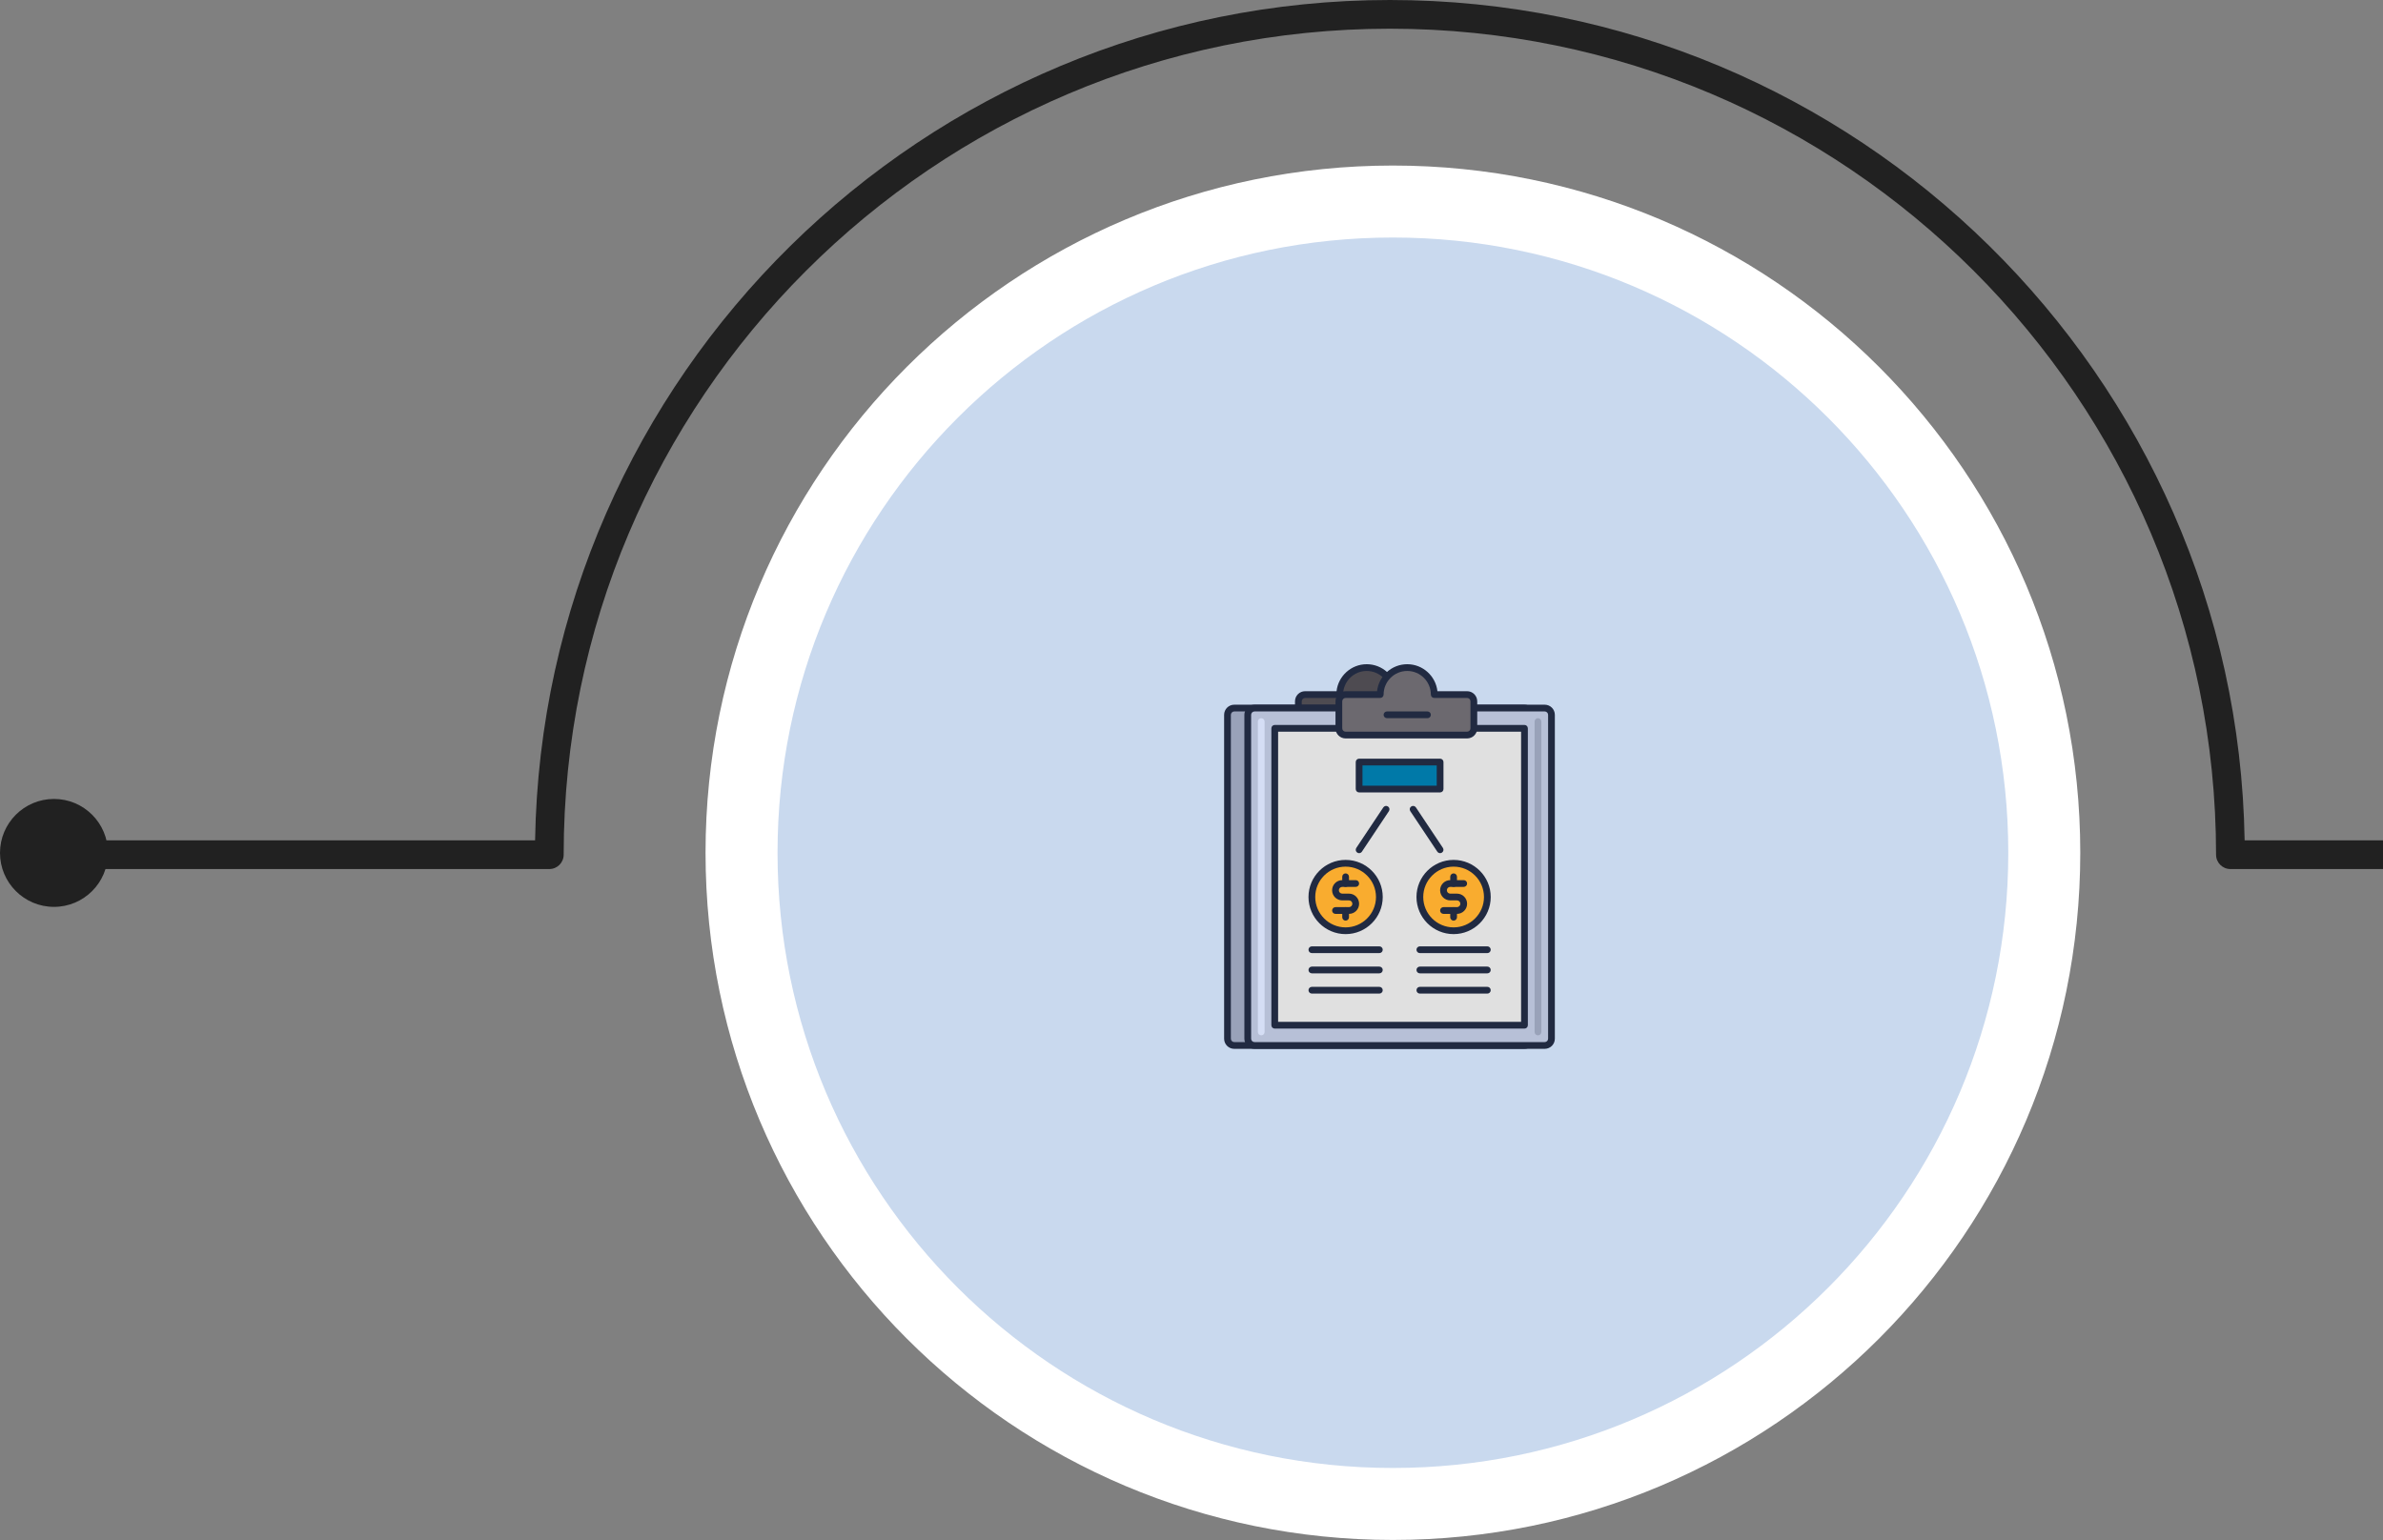 <svg xmlns="http://www.w3.org/2000/svg" width="331" height="214" viewBox="0 0 331 214" fill="none"><rect x="0" y="0" width="331" height="214" fill="#808080" stroke="none"/><path d="M7.498 111C3.358 111 0 114.358 0 118.498C0 122.637 3.358 125.995 7.498 125.995C11.637 125.995 14.995 122.637 14.995 118.498C14.995 114.358 11.637 111 7.498 111Z" fill="#212121"></path><path d="M193.475 28C243.443 28 283.951 68.507 283.951 118.475C283.951 168.443 243.443 208.951 193.475 208.951C143.507 208.951 103 168.443 103 118.475C103 68.507 143.507 28 193.475 28Z" fill="#C9D9EE" stroke="white" stroke-width="10"></path><path d="M193.053 0C257.862 6.23268e-05 310.712 52.194 311.781 116.753H331V120.741H309.806C308.705 120.741 307.812 119.848 307.812 118.747C307.812 55.469 256.33 3.988 193.053 3.988C129.775 3.988 78.294 55.469 78.294 118.747C78.294 119.848 77.4 120.741 76.3 120.741H8.994C7.894 120.741 7 119.848 7 118.747C7 117.646 7.893 116.753 8.994 116.753H74.324C75.393 52.194 128.244 0 193.053 0Z" fill="#212121"></path><path d="M198.156 96.5H193.591C193.591 94.429 191.912 92.75 189.841 92.75C187.77 92.75 186.091 94.429 186.091 96.5H181.281C180.764 96.5 180.344 96.92 180.344 97.438V101.188C180.344 101.705 180.764 102.125 181.281 102.125H198.156C198.674 102.125 199.094 101.705 199.094 101.188V97.438C199.094 96.92 198.674 96.5 198.156 96.5Z" fill="#4E4B51"></path><path d="M198.156 102.594H181.281C180.506 102.594 179.875 101.963 179.875 101.188V97.438C179.875 96.662 180.506 96.031 181.281 96.031H185.648C185.883 93.925 187.673 92.281 189.841 92.281C192.008 92.281 193.8 93.925 194.034 96.031H198.156C198.932 96.031 199.562 96.662 199.562 97.438V101.188C199.562 101.963 198.932 102.594 198.156 102.594ZM181.281 96.969C181.023 96.969 180.812 97.18 180.812 97.438V101.188C180.812 101.445 181.023 101.656 181.281 101.656H198.156C198.414 101.656 198.625 101.445 198.625 101.188V97.438C198.625 97.18 198.414 96.969 198.156 96.969H193.591C193.332 96.969 193.122 96.759 193.122 96.5C193.122 94.691 191.65 93.219 189.841 93.219C188.031 93.219 186.559 94.691 186.559 96.5C186.559 96.759 186.349 96.969 186.091 96.969H181.281Z" fill="#212A41"></path><path d="M211.75 145.25H171.438C170.92 145.25 170.5 144.83 170.5 144.312V99.312C170.5 98.795 170.92 98.375 171.438 98.375H211.75C212.267 98.375 212.688 98.795 212.688 99.312V144.312C212.688 144.83 212.267 145.25 211.75 145.25Z" fill="#99A2B9"></path><path d="M211.75 145.719H171.438C170.662 145.719 170.031 145.088 170.031 144.312V99.312C170.031 98.537 170.662 97.906 171.438 97.906H211.75C212.525 97.906 213.156 98.537 213.156 99.312V144.312C213.156 145.088 212.525 145.719 211.75 145.719ZM171.438 98.844C171.179 98.844 170.969 99.055 170.969 99.312V144.312C170.969 144.57 171.179 144.781 171.438 144.781H211.75C212.008 144.781 212.219 144.57 212.219 144.312V99.312C212.219 99.055 212.008 98.844 211.75 98.844H171.438Z" fill="#212A41"></path><path d="M214.562 145.25H174.25C173.733 145.25 173.312 144.83 173.312 144.312V99.312C173.312 98.795 173.733 98.375 174.25 98.375H214.562C215.08 98.375 215.5 98.795 215.5 99.312V144.312C215.5 144.83 215.08 145.25 214.562 145.25Z" fill="#B7C0D7"></path><path d="M214.562 145.719H174.25C173.475 145.719 172.844 145.088 172.844 144.312V99.312C172.844 98.537 173.475 97.906 174.25 97.906H214.562C215.338 97.906 215.969 98.537 215.969 99.312V144.312C215.969 145.088 215.338 145.719 214.562 145.719ZM174.25 98.844C173.991 98.844 173.781 99.055 173.781 99.312V144.312C173.781 144.57 173.991 144.781 174.25 144.781H214.562C214.82 144.781 215.031 144.57 215.031 144.312V99.312C215.031 99.055 214.82 98.844 214.562 98.844H174.25Z" fill="#212A41"></path><path d="M175.188 143.844C174.929 143.844 174.719 143.634 174.719 143.375V100.25C174.719 99.991 174.929 99.781 175.188 99.781C175.446 99.781 175.656 99.991 175.656 100.25V143.375C175.656 143.634 175.446 143.844 175.188 143.844Z" fill="#D5DEF5"></path><path d="M213.625 143.844C213.366 143.844 213.156 143.634 213.156 143.375V100.25C213.156 99.991 213.366 99.781 213.625 99.781C213.884 99.781 214.094 99.991 214.094 100.25V143.375C214.094 143.634 213.884 143.844 213.625 143.844Z" fill="#99A2B9"></path><path d="M177.062 101.188H211.75V142.438H177.062V101.188Z" fill="#E0E0E0"></path><path d="M211.75 142.906H177.062C176.804 142.906 176.594 142.696 176.594 142.438V101.188C176.594 100.929 176.804 100.719 177.062 100.719H211.75C212.009 100.719 212.219 100.929 212.219 101.188V142.438C212.219 142.696 212.009 142.906 211.75 142.906ZM177.531 141.969H211.281V101.656H177.531V141.969Z" fill="#212A41"></path><path d="M203.781 96.5H199.216C199.216 94.429 197.537 92.75 195.466 92.75C193.395 92.75 191.716 94.429 191.716 96.5H186.906C186.389 96.5 185.969 96.92 185.969 97.438V101.188C185.969 101.705 186.389 102.125 186.906 102.125H203.781C204.299 102.125 204.719 101.705 204.719 101.188V97.438C204.719 96.92 204.299 96.5 203.781 96.5Z" fill="#6C696F"></path><path d="M203.781 102.594H186.906C186.131 102.594 185.5 101.963 185.5 101.188V97.438C185.5 96.662 186.131 96.031 186.906 96.031H191.273C191.508 93.925 193.298 92.281 195.466 92.281C197.633 92.281 199.425 93.925 199.659 96.031H203.781C204.557 96.031 205.188 96.662 205.188 97.438V101.188C205.188 101.963 204.557 102.594 203.781 102.594ZM186.906 96.969C186.648 96.969 186.438 97.18 186.438 97.438V101.188C186.438 101.445 186.648 101.656 186.906 101.656H203.781C204.039 101.656 204.25 101.445 204.25 101.188V97.438C204.25 97.18 204.039 96.969 203.781 96.969H199.216C198.957 96.969 198.747 96.759 198.747 96.5C198.747 94.691 197.275 93.219 195.466 93.219C193.656 93.219 192.184 94.691 192.184 96.5C192.184 96.759 191.974 96.969 191.716 96.969H186.906Z" fill="#212A41"></path><path d="M186.906 129.312C189.495 129.312 191.594 127.214 191.594 124.625C191.594 122.036 189.495 119.938 186.906 119.938C184.317 119.938 182.219 122.036 182.219 124.625C182.219 127.214 184.317 129.312 186.906 129.312Z" fill="#F9AC2F"></path><path d="M186.906 129.781C184.063 129.781 181.75 127.468 181.75 124.625C181.75 121.782 184.063 119.469 186.906 119.469C189.75 119.469 192.062 121.782 192.062 124.625C192.062 127.468 189.75 129.781 186.906 129.781ZM186.906 120.406C184.58 120.406 182.688 122.299 182.688 124.625C182.688 126.951 184.58 128.844 186.906 128.844C189.232 128.844 191.125 126.951 191.125 124.625C191.125 122.299 189.232 120.406 186.906 120.406Z" fill="#212A41"></path><path d="M200.031 109.625H188.781V105.875H200.031V109.625Z" fill="#0079A8"></path><path d="M200.031 110.094H188.781C188.523 110.094 188.312 109.884 188.312 109.625V105.875C188.312 105.616 188.523 105.406 188.781 105.406H200.031C200.29 105.406 200.5 105.616 200.5 105.875V109.625C200.5 109.884 200.29 110.094 200.031 110.094ZM189.25 109.156H199.562V106.344H189.25V109.156Z" fill="#212A41"></path><path d="M200.031 118.531C199.88 118.531 199.732 118.458 199.641 118.322L195.891 112.697C195.748 112.482 195.806 112.191 196.022 112.047C196.235 111.905 196.527 111.96 196.671 112.178L200.421 117.803C200.565 118.017 200.507 118.309 200.291 118.452C200.211 118.506 200.121 118.531 200.031 118.531Z" fill="#212A41"></path><path d="M188.781 118.532C188.692 118.532 188.602 118.506 188.521 118.453C188.306 118.309 188.248 118.018 188.391 117.803L192.141 112.178C192.284 111.963 192.574 111.903 192.791 112.048C193.006 112.191 193.065 112.483 192.921 112.698L189.171 118.323C189.081 118.458 188.932 118.532 188.781 118.532Z" fill="#212A41"></path><path d="M191.594 132.418H182.219C181.96 132.418 181.75 132.208 181.75 131.949C181.75 131.69 181.96 131.48 182.219 131.48H191.594C191.852 131.48 192.062 131.69 192.062 131.949C192.062 132.208 191.852 132.418 191.594 132.418Z" fill="#212A41"></path><path d="M191.594 135.23H182.219C181.96 135.23 181.75 135.02 181.75 134.762C181.75 134.503 181.96 134.293 182.219 134.293H191.594C191.852 134.293 192.062 134.503 192.062 134.762C192.062 135.02 191.852 135.23 191.594 135.23Z" fill="#212A41"></path><path d="M206.594 132.418H197.219C196.96 132.418 196.75 132.208 196.75 131.949C196.75 131.69 196.96 131.48 197.219 131.48H206.594C206.852 131.48 207.062 131.69 207.062 131.949C207.062 132.208 206.852 132.418 206.594 132.418Z" fill="#212A41"></path><path d="M206.594 135.23H197.219C196.96 135.23 196.75 135.02 196.75 134.762C196.75 134.503 196.96 134.293 197.219 134.293H206.594C206.852 134.293 207.062 134.503 207.062 134.762C207.062 135.02 206.852 135.23 206.594 135.23Z" fill="#212A41"></path><path d="M191.594 138.043H182.219C181.96 138.043 181.75 137.833 181.75 137.574C181.75 137.315 181.96 137.105 182.219 137.105H191.594C191.852 137.105 192.062 137.315 192.062 137.574C192.062 137.833 191.852 138.043 191.594 138.043Z" fill="#212A41"></path><path d="M206.594 138.043H197.219C196.96 138.043 196.75 137.833 196.75 137.574C196.75 137.315 196.96 137.105 197.219 137.105H206.594C206.852 137.105 207.062 137.315 207.062 137.574C207.062 137.833 206.852 138.043 206.594 138.043Z" fill="#212A41"></path><path d="M187.375 126.969H185.5C185.241 126.969 185.031 126.759 185.031 126.5C185.031 126.241 185.241 126.031 185.5 126.031H187.375C187.634 126.031 187.844 125.82 187.844 125.562C187.844 125.305 187.634 125.094 187.375 125.094H186.438C185.662 125.094 185.031 124.463 185.031 123.688C185.031 122.912 185.662 122.281 186.438 122.281H188.312C188.571 122.281 188.781 122.491 188.781 122.75C188.781 123.009 188.571 123.219 188.312 123.219H186.438C186.179 123.219 185.969 123.43 185.969 123.688C185.969 123.945 186.179 124.156 186.438 124.156H187.375C188.15 124.156 188.781 124.787 188.781 125.562C188.781 126.338 188.15 126.969 187.375 126.969Z" fill="#212A41"></path><path d="M186.906 123.219C186.648 123.219 186.438 123.009 186.438 122.75V121.812C186.438 121.554 186.648 121.344 186.906 121.344C187.165 121.344 187.375 121.554 187.375 121.812V122.75C187.375 123.009 187.165 123.219 186.906 123.219Z" fill="#212A41"></path><path d="M186.906 127.906C186.648 127.906 186.438 127.696 186.438 127.438V126.5C186.438 126.241 186.648 126.031 186.906 126.031C187.165 126.031 187.375 126.241 187.375 126.5V127.438C187.375 127.696 187.165 127.906 186.906 127.906Z" fill="#212A41"></path><path d="M201.906 129.312C204.495 129.312 206.594 127.214 206.594 124.625C206.594 122.036 204.495 119.938 201.906 119.938C199.317 119.938 197.219 122.036 197.219 124.625C197.219 127.214 199.317 129.312 201.906 129.312Z" fill="#F9AC2F"></path><path d="M201.906 129.781C199.064 129.781 196.75 127.468 196.75 124.625C196.75 121.782 199.064 119.469 201.906 119.469C204.749 119.469 207.062 121.782 207.062 124.625C207.062 127.468 204.749 129.781 201.906 129.781ZM201.906 120.406C199.58 120.406 197.688 122.299 197.688 124.625C197.688 126.951 199.58 128.844 201.906 128.844C204.232 128.844 206.125 126.951 206.125 124.625C206.125 122.299 204.232 120.406 201.906 120.406Z" fill="#212A41"></path><path d="M202.375 126.969H200.5C200.241 126.969 200.031 126.759 200.031 126.5C200.031 126.241 200.241 126.031 200.5 126.031H202.375C202.633 126.031 202.844 125.82 202.844 125.562C202.844 125.305 202.633 125.094 202.375 125.094H201.438C200.662 125.094 200.031 124.463 200.031 123.688C200.031 122.912 200.662 122.281 201.438 122.281H203.312C203.571 122.281 203.781 122.491 203.781 122.75C203.781 123.009 203.571 123.219 203.312 123.219H201.438C201.18 123.219 200.969 123.43 200.969 123.688C200.969 123.945 201.18 124.156 201.438 124.156H202.375C203.15 124.156 203.781 124.787 203.781 125.562C203.781 126.338 203.15 126.969 202.375 126.969Z" fill="#212A41"></path><path d="M201.906 123.219C201.648 123.219 201.438 123.009 201.438 122.75V121.812C201.438 121.554 201.648 121.344 201.906 121.344C202.165 121.344 202.375 121.554 202.375 121.812V122.75C202.375 123.009 202.165 123.219 201.906 123.219Z" fill="#212A41"></path><path d="M201.906 127.906C201.648 127.906 201.438 127.696 201.438 127.438V126.5C201.438 126.241 201.648 126.031 201.906 126.031C202.165 126.031 202.375 126.241 202.375 126.5V127.438C202.375 127.696 202.165 127.906 201.906 127.906Z" fill="#212A41"></path><path d="M198.278 99.781H192.653C192.394 99.781 192.184 99.571 192.184 99.312C192.184 99.054 192.394 98.844 192.653 98.844H198.278C198.537 98.844 198.747 99.054 198.747 99.312C198.747 99.571 198.537 99.781 198.278 99.781Z" fill="#212A41"></path></svg>